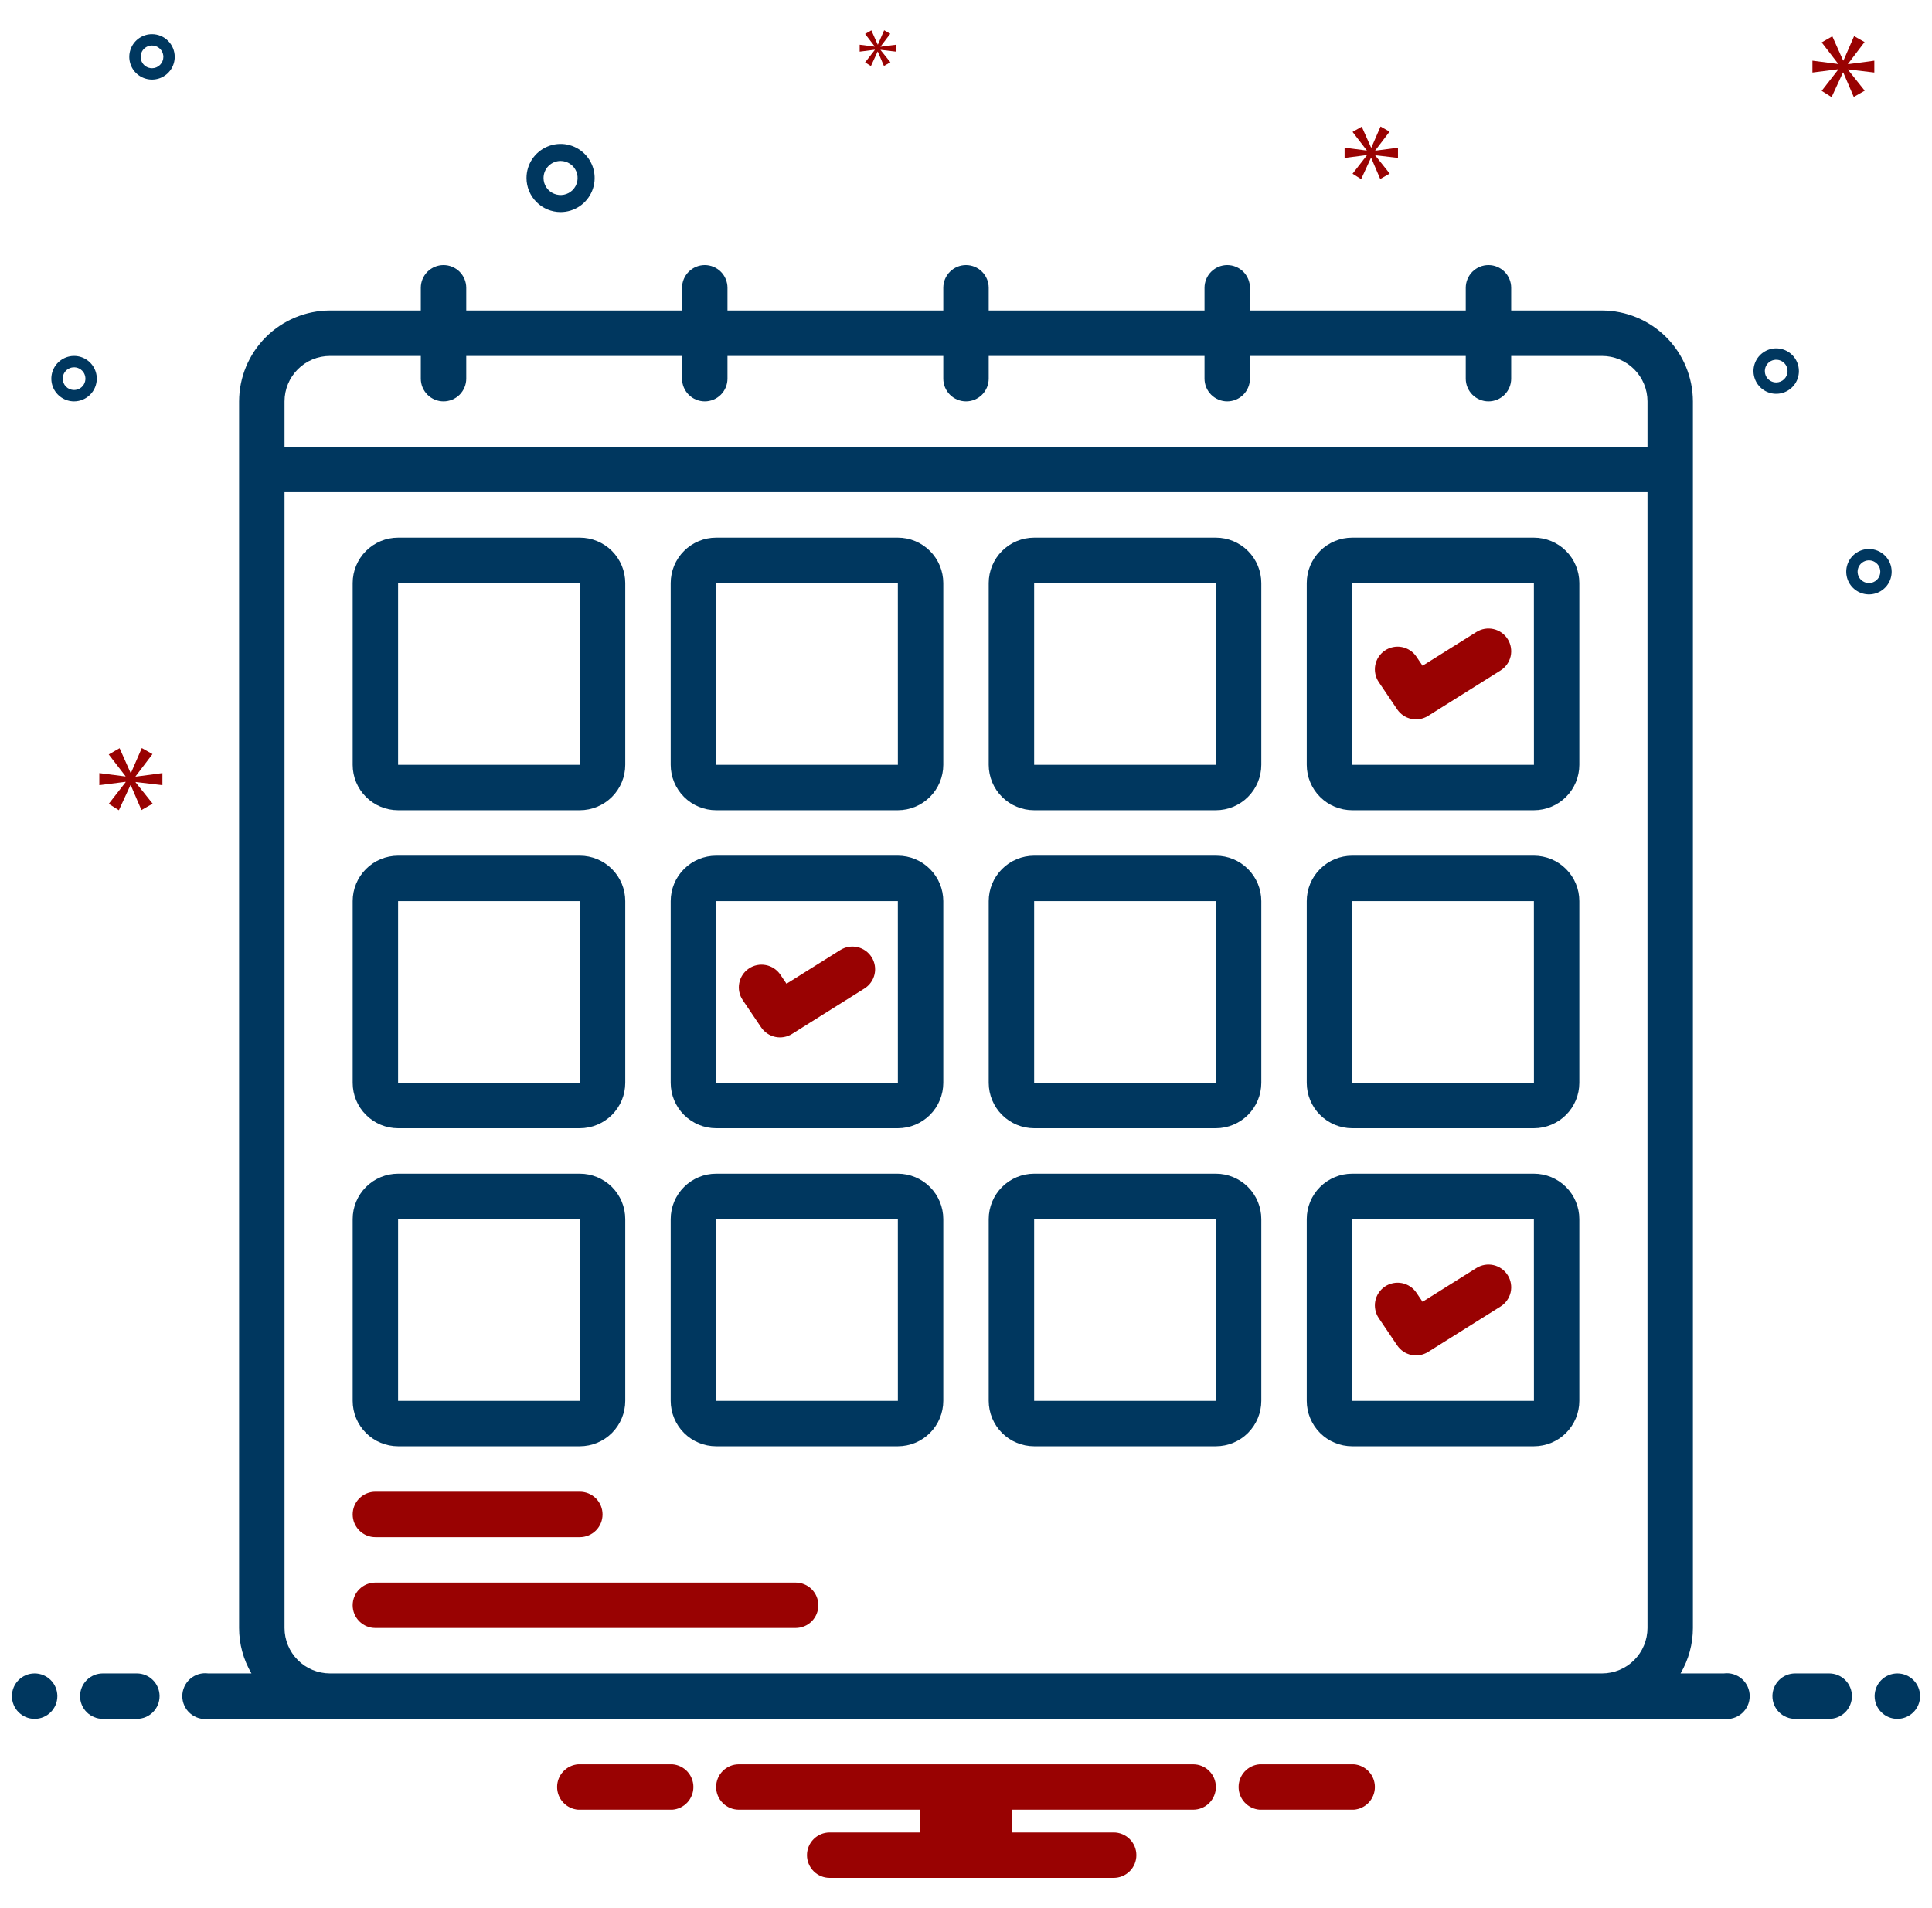 <svg width="81" height="80" viewBox="0 0 81 80" fill="none" xmlns="http://www.w3.org/2000/svg">
<g clip-path="url(#clip0_533_16052)">
<path d="M1.452 72.066C1.978 72.066 2.405 71.639 2.405 71.113C2.405 70.587 1.978 70.161 1.452 70.161C0.926 70.161 0.5 70.587 0.5 71.113C0.5 71.639 0.926 72.066 1.452 72.066Z" fill="#00375F"/>
<path d="M5.738 70.161H4.309C4.057 70.161 3.814 70.261 3.636 70.44C3.457 70.618 3.357 70.861 3.357 71.113C3.357 71.366 3.457 71.608 3.636 71.787C3.814 71.965 4.057 72.066 4.309 72.066H5.738C5.99 72.066 6.233 71.965 6.411 71.787C6.59 71.608 6.69 71.366 6.69 71.113C6.69 70.861 6.59 70.618 6.411 70.44C6.233 70.261 5.99 70.161 5.738 70.161Z" fill="#00375F"/>
<path d="M56.764 73.971H52.808C52.568 73.99 52.345 74.098 52.182 74.275C52.019 74.451 51.929 74.683 51.929 74.923C51.929 75.163 52.019 75.394 52.182 75.571C52.345 75.747 52.568 75.856 52.808 75.875H56.764C57.003 75.856 57.227 75.747 57.39 75.571C57.553 75.394 57.643 75.163 57.643 74.923C57.643 74.683 57.553 74.451 57.39 74.275C57.227 74.098 57.003 73.99 56.764 73.971Z" fill="#990202"/>
<path d="M28.192 73.971H24.236C23.997 73.99 23.773 74.098 23.61 74.275C23.447 74.451 23.357 74.683 23.357 74.923C23.357 75.163 23.447 75.394 23.61 75.571C23.773 75.747 23.997 75.856 24.236 75.875H28.192C28.431 75.856 28.655 75.747 28.818 75.571C28.981 75.394 29.071 75.163 29.071 74.923C29.071 74.683 28.981 74.451 28.818 74.275C28.655 74.098 28.431 73.99 28.192 73.971Z" fill="#990202"/>
<path d="M50.024 73.971H30.976C30.724 73.971 30.482 74.071 30.303 74.249C30.124 74.428 30.024 74.67 30.024 74.923C30.024 75.175 30.124 75.418 30.303 75.596C30.482 75.775 30.724 75.875 30.976 75.875H38.567V76.828H34.786C34.533 76.828 34.291 76.928 34.112 77.107C33.934 77.285 33.833 77.527 33.833 77.78C33.833 78.033 33.934 78.275 34.112 78.453C34.291 78.632 34.533 78.732 34.786 78.732H46.691C46.943 78.732 47.185 78.632 47.364 78.453C47.543 78.275 47.643 78.033 47.643 77.78C47.643 77.527 47.543 77.285 47.364 77.107C47.185 76.928 46.943 76.828 46.691 76.828H42.433V75.875H50.024C50.276 75.875 50.519 75.775 50.697 75.596C50.876 75.418 50.976 75.175 50.976 74.923C50.976 74.67 50.876 74.428 50.697 74.249C50.519 74.071 50.276 73.971 50.024 73.971Z" fill="#990202"/>
<path d="M16.69 33.97H24.309C24.814 33.97 25.299 33.769 25.656 33.412C26.013 33.055 26.214 32.571 26.214 32.066V24.447C26.214 23.942 26.013 23.457 25.656 23.1C25.299 22.743 24.814 22.542 24.309 22.542H16.69C16.185 22.542 15.701 22.743 15.344 23.1C14.987 23.457 14.786 23.942 14.786 24.447V32.066C14.786 32.571 14.987 33.055 15.344 33.412C15.701 33.769 16.185 33.97 16.69 33.97ZM16.69 24.447H24.309L24.311 32.066H16.69V24.447Z" fill="#00375F"/>
<path d="M37.643 22.542H30.024C29.519 22.542 29.035 22.743 28.678 23.1C28.32 23.457 28.12 23.942 28.119 24.447V32.066C28.12 32.571 28.32 33.055 28.678 33.412C29.035 33.769 29.519 33.97 30.024 33.97H37.643C38.148 33.97 38.632 33.769 38.989 33.412C39.346 33.055 39.547 32.571 39.548 32.066V24.447C39.547 23.942 39.346 23.457 38.989 23.1C38.632 22.743 38.148 22.542 37.643 22.542ZM30.024 32.066V24.447H37.643L37.644 32.066H30.024Z" fill="#00375F"/>
<path d="M50.976 22.542H43.357C42.852 22.542 42.368 22.743 42.011 23.1C41.654 23.457 41.453 23.942 41.452 24.447V32.066C41.453 32.571 41.654 33.055 42.011 33.412C42.368 33.769 42.852 33.97 43.357 33.97H50.976C51.481 33.97 51.965 33.769 52.322 33.412C52.679 33.055 52.88 32.571 52.881 32.066V24.447C52.88 23.942 52.679 23.457 52.322 23.1C51.965 22.743 51.481 22.542 50.976 22.542ZM43.357 32.066V24.447H50.976L50.977 32.066H43.357Z" fill="#00375F"/>
<path d="M64.309 22.542H56.69C56.185 22.542 55.701 22.743 55.344 23.1C54.987 23.457 54.786 23.942 54.786 24.447V32.066C54.786 32.571 54.987 33.055 55.344 33.412C55.701 33.769 56.185 33.97 56.69 33.97H64.309C64.814 33.97 65.299 33.769 65.656 33.412C66.013 33.055 66.214 32.571 66.214 32.066V24.447C66.214 23.942 66.013 23.457 65.656 23.1C65.299 22.743 64.814 22.542 64.309 22.542ZM56.69 32.066V24.447H64.309L64.311 32.066H56.69Z" fill="#00375F"/>
<path d="M16.69 47.304H24.309C24.814 47.303 25.299 47.102 25.656 46.745C26.013 46.388 26.214 45.904 26.214 45.399V37.78C26.214 37.275 26.013 36.791 25.656 36.434C25.299 36.076 24.814 35.876 24.309 35.875H16.69C16.185 35.876 15.701 36.076 15.344 36.434C14.987 36.791 14.786 37.275 14.786 37.78V45.399C14.786 45.904 14.987 46.388 15.344 46.745C15.701 47.102 16.185 47.303 16.69 47.304ZM16.69 37.78H24.309L24.311 45.399H16.69V37.78Z" fill="#00375F"/>
<path d="M37.643 35.875H30.024C29.519 35.876 29.035 36.076 28.678 36.434C28.32 36.791 28.12 37.275 28.119 37.78V45.399C28.12 45.904 28.32 46.388 28.678 46.745C29.035 47.102 29.519 47.303 30.024 47.304H37.643C38.148 47.303 38.632 47.102 38.989 46.745C39.346 46.388 39.547 45.904 39.548 45.399V37.78C39.547 37.275 39.346 36.791 38.989 36.434C38.632 36.076 38.148 35.876 37.643 35.875ZM30.024 45.399V37.78H37.643L37.644 45.399H30.024Z" fill="#00375F"/>
<path d="M50.976 35.875H43.357C42.852 35.876 42.368 36.076 42.011 36.434C41.654 36.791 41.453 37.275 41.452 37.78V45.399C41.453 45.904 41.654 46.388 42.011 46.745C42.368 47.102 42.852 47.303 43.357 47.304H50.976C51.481 47.303 51.965 47.102 52.322 46.745C52.679 46.388 52.88 45.904 52.881 45.399V37.78C52.88 37.275 52.679 36.791 52.322 36.434C51.965 36.076 51.481 35.876 50.976 35.875ZM43.357 45.399V37.78H50.976L50.977 45.399H43.357Z" fill="#00375F"/>
<path d="M64.309 35.875H56.69C56.185 35.876 55.701 36.076 55.344 36.434C54.987 36.791 54.786 37.275 54.786 37.78V45.399C54.786 45.904 54.987 46.388 55.344 46.745C55.701 47.102 56.185 47.303 56.69 47.304H64.309C64.814 47.303 65.299 47.102 65.656 46.745C66.013 46.388 66.214 45.904 66.214 45.399V37.78C66.214 37.275 66.013 36.791 65.656 36.434C65.299 36.076 64.814 35.876 64.309 35.875ZM56.69 45.399V37.78H64.309L64.311 45.399H56.69Z" fill="#00375F"/>
<path d="M16.69 60.637H24.309C24.814 60.636 25.299 60.436 25.656 60.079C26.013 59.721 26.214 59.237 26.214 58.732V51.113C26.214 50.608 26.013 50.124 25.656 49.767C25.299 49.41 24.814 49.209 24.309 49.209H16.69C16.185 49.209 15.701 49.41 15.344 49.767C14.987 50.124 14.786 50.608 14.786 51.113V58.732C14.786 59.237 14.987 59.721 15.344 60.079C15.701 60.436 16.185 60.636 16.69 60.637ZM16.69 51.113H24.309L24.311 58.732H16.69V51.113Z" fill="#00375F"/>
<path d="M37.643 49.209H30.024C29.519 49.209 29.035 49.41 28.678 49.767C28.32 50.124 28.12 50.608 28.119 51.113V58.732C28.12 59.237 28.32 59.721 28.678 60.079C29.035 60.436 29.519 60.636 30.024 60.637H37.643C38.148 60.636 38.632 60.436 38.989 60.079C39.346 59.721 39.547 59.237 39.548 58.732V51.113C39.547 50.608 39.346 50.124 38.989 49.767C38.632 49.41 38.148 49.209 37.643 49.209ZM30.024 58.732V51.113H37.643L37.644 58.732H30.024Z" fill="#00375F"/>
<path d="M50.976 49.209H43.357C42.852 49.209 42.368 49.41 42.011 49.767C41.654 50.124 41.453 50.608 41.452 51.113V58.732C41.453 59.237 41.654 59.721 42.011 60.079C42.368 60.436 42.852 60.636 43.357 60.637H50.976C51.481 60.636 51.965 60.436 52.322 60.079C52.679 59.721 52.88 59.237 52.881 58.732V51.113C52.88 50.608 52.679 50.124 52.322 49.767C51.965 49.41 51.481 49.209 50.976 49.209ZM43.357 58.732V51.113H50.976L50.977 58.732H43.357Z" fill="#00375F"/>
<path d="M64.309 49.209H56.69C56.185 49.209 55.701 49.41 55.344 49.767C54.987 50.124 54.786 50.608 54.786 51.113V58.732C54.786 59.237 54.987 59.721 55.344 60.079C55.701 60.436 56.185 60.636 56.69 60.637H64.309C64.814 60.636 65.299 60.436 65.656 60.079C66.013 59.721 66.214 59.237 66.214 58.732V51.113C66.214 50.608 66.013 50.124 65.656 49.767C65.299 49.41 64.814 49.209 64.309 49.209ZM56.69 58.732V51.113H64.309L64.311 58.732H56.69Z" fill="#00375F"/>
<path d="M15.738 64.447H24.309C24.562 64.447 24.804 64.346 24.983 64.168C25.162 63.989 25.262 63.747 25.262 63.494C25.262 63.242 25.162 62.999 24.983 62.821C24.804 62.642 24.562 62.542 24.309 62.542H15.738C15.485 62.542 15.243 62.642 15.065 62.821C14.886 62.999 14.786 63.242 14.786 63.494C14.786 63.747 14.886 63.989 15.065 64.168C15.243 64.346 15.485 64.447 15.738 64.447Z" fill="#990202"/>
<path d="M33.357 66.351H15.738C15.485 66.351 15.243 66.452 15.065 66.63C14.886 66.809 14.786 67.051 14.786 67.304C14.786 67.556 14.886 67.799 15.065 67.977C15.243 68.156 15.485 68.256 15.738 68.256H33.357C33.61 68.256 33.852 68.156 34.031 67.977C34.209 67.799 34.309 67.556 34.309 67.304C34.309 67.051 34.209 66.809 34.031 66.63C33.852 66.452 33.61 66.351 33.357 66.351Z" fill="#990202"/>
<path d="M61.899 53.163L59.641 54.579L59.384 54.199C59.315 54.095 59.225 54.006 59.12 53.937C59.016 53.868 58.899 53.82 58.776 53.796C58.653 53.772 58.527 53.773 58.404 53.798C58.282 53.823 58.165 53.871 58.061 53.942C57.958 54.012 57.869 54.102 57.8 54.206C57.731 54.31 57.683 54.427 57.659 54.55C57.636 54.673 57.636 54.8 57.662 54.922C57.687 55.045 57.736 55.161 57.806 55.265L58.578 56.408C58.716 56.613 58.929 56.756 59.17 56.807C59.412 56.858 59.664 56.813 59.873 56.682L62.911 54.777C63.017 54.711 63.109 54.624 63.181 54.522C63.254 54.42 63.306 54.305 63.334 54.183C63.362 54.061 63.365 53.935 63.344 53.811C63.324 53.688 63.279 53.57 63.212 53.464C63.146 53.358 63.059 53.266 62.957 53.194C62.855 53.121 62.74 53.069 62.618 53.042C62.496 53.014 62.37 53.01 62.246 53.031C62.123 53.052 62.005 53.097 61.899 53.163Z" fill="#990202"/>
<path d="M35.232 39.83L32.975 41.246L32.718 40.866C32.648 40.762 32.558 40.673 32.454 40.604C32.35 40.535 32.233 40.487 32.11 40.463C31.987 40.439 31.86 40.439 31.738 40.464C31.615 40.489 31.499 40.538 31.395 40.608C31.291 40.678 31.202 40.768 31.133 40.873C31.064 40.977 31.017 41.094 30.993 41.217C30.969 41.34 30.97 41.466 30.995 41.589C31.02 41.712 31.069 41.828 31.14 41.932L31.912 43.075C32.05 43.279 32.262 43.422 32.504 43.474C32.746 43.525 32.998 43.48 33.207 43.349L36.244 41.444C36.458 41.309 36.61 41.096 36.666 40.85C36.722 40.604 36.678 40.345 36.544 40.132C36.41 39.918 36.197 39.766 35.951 39.709C35.705 39.653 35.446 39.696 35.232 39.83Z" fill="#990202"/>
<path d="M61.899 26.497L59.641 27.912L59.384 27.532C59.315 27.428 59.225 27.34 59.12 27.27C59.016 27.201 58.899 27.153 58.776 27.129C58.653 27.105 58.527 27.106 58.404 27.131C58.282 27.156 58.165 27.205 58.061 27.275C57.958 27.345 57.869 27.435 57.8 27.539C57.731 27.644 57.683 27.761 57.659 27.884C57.636 28.006 57.636 28.133 57.662 28.256C57.687 28.378 57.736 28.495 57.806 28.598L58.578 29.741C58.716 29.946 58.929 30.089 59.17 30.14C59.412 30.191 59.664 30.146 59.873 30.015L62.911 28.11C63.017 28.044 63.109 27.957 63.181 27.855C63.254 27.753 63.306 27.638 63.334 27.516C63.362 27.394 63.365 27.268 63.344 27.145C63.324 27.021 63.279 26.903 63.212 26.797C63.146 26.691 63.059 26.599 62.957 26.527C62.855 26.454 62.74 26.403 62.618 26.375C62.496 26.347 62.37 26.343 62.246 26.364C62.123 26.385 62.005 26.43 61.899 26.497Z" fill="#990202"/>
<path d="M76.691 70.161H75.262C75.009 70.161 74.767 70.261 74.588 70.44C74.41 70.618 74.31 70.861 74.31 71.113C74.31 71.366 74.41 71.608 74.588 71.787C74.767 71.965 75.009 72.066 75.262 72.066H76.691C76.943 72.066 77.185 71.965 77.364 71.787C77.543 71.608 77.643 71.366 77.643 71.113C77.643 70.861 77.543 70.618 77.364 70.44C77.185 70.261 76.943 70.161 76.691 70.161Z" fill="#00375F"/>
<path d="M79.548 72.066C80.074 72.066 80.5 71.639 80.5 71.113C80.5 70.587 80.074 70.161 79.548 70.161C79.022 70.161 78.595 70.587 78.595 71.113C78.595 71.639 79.022 72.066 79.548 72.066Z" fill="#00375F"/>
<path d="M72.272 70.161H70.458C70.797 69.583 70.976 68.926 70.976 68.256V16.828C70.973 15.818 70.571 14.851 69.857 14.137C69.143 13.423 68.176 13.021 67.167 13.018H63.357V12.066C63.357 11.813 63.257 11.571 63.078 11.392C62.9 11.214 62.657 11.113 62.405 11.113C62.152 11.113 61.91 11.214 61.731 11.392C61.553 11.571 61.452 11.813 61.452 12.066V13.018H52.405V12.066C52.405 11.813 52.304 11.571 52.126 11.392C51.947 11.214 51.705 11.113 51.452 11.113C51.2 11.113 50.958 11.214 50.779 11.392C50.6 11.571 50.5 11.813 50.5 12.066V13.018H41.452V12.066C41.452 11.813 41.352 11.571 41.173 11.392C40.995 11.214 40.753 11.113 40.5 11.113C40.247 11.113 40.005 11.214 39.827 11.392C39.648 11.571 39.548 11.813 39.548 12.066V13.018H30.5V12.066C30.5 11.813 30.4 11.571 30.221 11.392C30.043 11.214 29.8 11.113 29.548 11.113C29.295 11.113 29.053 11.214 28.874 11.392C28.696 11.571 28.595 11.813 28.595 12.066V13.018H19.548V12.066C19.548 11.813 19.447 11.571 19.269 11.392C19.09 11.214 18.848 11.113 18.595 11.113C18.343 11.113 18.1 11.214 17.922 11.392C17.743 11.571 17.643 11.813 17.643 12.066V13.018H13.833C12.824 13.021 11.857 13.423 11.143 14.137C10.429 14.851 10.027 15.818 10.024 16.828V68.256C10.024 68.926 10.203 69.583 10.542 70.161H8.728C8.592 70.143 8.455 70.155 8.324 70.194C8.193 70.234 8.073 70.301 7.97 70.391C7.867 70.482 7.785 70.593 7.729 70.717C7.672 70.842 7.643 70.977 7.643 71.113C7.643 71.25 7.672 71.385 7.729 71.51C7.785 71.634 7.867 71.745 7.97 71.835C8.073 71.925 8.193 71.992 8.324 72.032C8.455 72.072 8.592 72.083 8.728 72.066H72.272C72.408 72.083 72.545 72.072 72.676 72.032C72.807 71.992 72.927 71.925 73.03 71.835C73.133 71.745 73.215 71.634 73.272 71.51C73.328 71.385 73.357 71.25 73.357 71.113C73.357 70.977 73.328 70.842 73.272 70.717C73.215 70.593 73.133 70.482 73.03 70.391C72.927 70.301 72.807 70.234 72.676 70.194C72.545 70.155 72.408 70.143 72.272 70.161ZM11.929 16.828C11.929 16.323 12.13 15.838 12.487 15.481C12.844 15.124 13.328 14.923 13.833 14.923H17.643V15.875C17.643 16.128 17.743 16.37 17.922 16.549C18.1 16.727 18.343 16.828 18.595 16.828C18.848 16.828 19.09 16.727 19.269 16.549C19.447 16.37 19.548 16.128 19.548 15.875V14.923H28.595V15.875C28.595 16.128 28.696 16.37 28.874 16.549C29.053 16.727 29.295 16.828 29.548 16.828C29.8 16.828 30.043 16.727 30.221 16.549C30.4 16.37 30.5 16.128 30.5 15.875V14.923H39.548V15.875C39.548 16.128 39.648 16.37 39.827 16.549C40.005 16.727 40.247 16.828 40.5 16.828C40.753 16.828 40.995 16.727 41.173 16.549C41.352 16.37 41.452 16.128 41.452 15.875V14.923H50.5V15.875C50.5 16.128 50.6 16.37 50.779 16.549C50.958 16.727 51.2 16.828 51.452 16.828C51.705 16.828 51.947 16.727 52.126 16.549C52.304 16.37 52.405 16.128 52.405 15.875V14.923H61.452V15.875C61.452 16.128 61.553 16.37 61.731 16.549C61.91 16.727 62.152 16.828 62.405 16.828C62.657 16.828 62.9 16.727 63.078 16.549C63.257 16.37 63.357 16.128 63.357 15.875V14.923H67.167C67.672 14.923 68.156 15.124 68.513 15.481C68.87 15.838 69.071 16.323 69.072 16.828V18.732H11.929V16.828ZM13.833 70.161C13.328 70.16 12.844 69.96 12.487 69.602C12.13 69.245 11.929 68.761 11.929 68.256V20.637H69.072V68.256C69.071 68.761 68.87 69.245 68.513 69.602C68.156 69.96 67.672 70.16 67.167 70.161H13.833Z" fill="#00375F"/>
<path d="M23.502 8.891C23.785 8.891 24.061 8.807 24.296 8.65C24.531 8.493 24.714 8.27 24.822 8.009C24.93 7.748 24.959 7.461 24.903 7.184C24.848 6.907 24.712 6.652 24.512 6.452C24.313 6.253 24.058 6.117 23.781 6.061C23.504 6.006 23.217 6.035 22.956 6.143C22.695 6.251 22.471 6.434 22.314 6.669C22.157 6.904 22.074 7.18 22.074 7.463C22.074 7.841 22.225 8.204 22.493 8.472C22.76 8.74 23.124 8.891 23.502 8.891ZM23.502 6.748C23.644 6.748 23.782 6.79 23.899 6.869C24.017 6.947 24.108 7.059 24.162 7.189C24.216 7.32 24.23 7.463 24.203 7.602C24.175 7.74 24.107 7.868 24.007 7.968C23.907 8.067 23.78 8.136 23.642 8.163C23.503 8.191 23.36 8.176 23.229 8.122C23.098 8.068 22.987 7.977 22.908 7.859C22.83 7.742 22.788 7.604 22.788 7.463C22.788 7.273 22.863 7.092 22.997 6.958C23.131 6.824 23.313 6.748 23.502 6.748Z" fill="#00375F"/>
<path d="M78.357 23.018C78.169 23.018 77.985 23.074 77.828 23.179C77.671 23.283 77.549 23.432 77.477 23.606C77.405 23.78 77.386 23.971 77.423 24.156C77.46 24.341 77.55 24.511 77.684 24.644C77.817 24.777 77.987 24.868 78.171 24.904C78.356 24.941 78.548 24.922 78.722 24.85C78.896 24.778 79.044 24.656 79.149 24.5C79.254 24.343 79.309 24.159 79.309 23.97C79.309 23.718 79.209 23.476 79.03 23.297C78.852 23.119 78.61 23.018 78.357 23.018ZM78.357 24.447C78.263 24.447 78.171 24.419 78.093 24.366C78.014 24.314 77.953 24.24 77.917 24.153C77.881 24.066 77.872 23.97 77.89 23.878C77.909 23.785 77.954 23.7 78.02 23.634C78.087 23.567 78.172 23.522 78.264 23.503C78.357 23.485 78.452 23.494 78.539 23.53C78.626 23.567 78.701 23.628 78.753 23.706C78.805 23.784 78.833 23.876 78.833 23.97C78.833 24.097 78.783 24.218 78.694 24.307C78.605 24.396 78.483 24.447 78.357 24.447Z" fill="#00375F"/>
<path d="M6.373 1.431C6.184 1.431 6 1.487 5.844 1.591C5.687 1.696 5.565 1.845 5.493 2.019C5.421 2.193 5.402 2.384 5.439 2.569C5.475 2.754 5.566 2.923 5.699 3.056C5.833 3.19 6.002 3.28 6.187 3.317C6.372 3.354 6.563 3.335 6.737 3.263C6.911 3.191 7.06 3.069 7.165 2.912C7.269 2.756 7.325 2.571 7.325 2.383C7.325 2.131 7.224 1.888 7.046 1.71C6.867 1.531 6.625 1.431 6.373 1.431ZM6.373 2.859C6.279 2.859 6.187 2.831 6.108 2.779C6.03 2.727 5.969 2.652 5.933 2.565C5.897 2.478 5.887 2.383 5.906 2.29C5.924 2.198 5.969 2.113 6.036 2.046C6.103 1.98 6.188 1.934 6.28 1.916C6.372 1.898 6.468 1.907 6.555 1.943C6.642 1.979 6.716 2.04 6.769 2.118C6.821 2.197 6.849 2.289 6.849 2.383C6.849 2.509 6.799 2.63 6.709 2.72C6.62 2.809 6.499 2.859 6.373 2.859Z" fill="#00375F"/>
<path d="M74.468 14.605C74.28 14.605 74.096 14.661 73.939 14.766C73.782 14.87 73.66 15.019 73.588 15.193C73.516 15.367 73.497 15.559 73.534 15.743C73.571 15.928 73.661 16.098 73.795 16.231C73.928 16.364 74.097 16.455 74.282 16.492C74.467 16.528 74.658 16.51 74.832 16.438C75.007 16.365 75.155 16.243 75.26 16.087C75.365 15.93 75.42 15.746 75.42 15.558C75.42 15.305 75.32 15.063 75.141 14.884C74.963 14.706 74.721 14.605 74.468 14.605ZM74.468 16.034C74.374 16.034 74.282 16.006 74.203 15.954C74.125 15.901 74.064 15.827 74.028 15.74C73.992 15.653 73.983 15.557 74.001 15.465C74.019 15.372 74.065 15.287 74.131 15.221C74.198 15.154 74.283 15.109 74.375 15.091C74.468 15.072 74.563 15.082 74.65 15.118C74.737 15.154 74.812 15.215 74.864 15.293C74.916 15.371 74.944 15.463 74.944 15.558C74.944 15.684 74.894 15.805 74.805 15.894C74.715 15.983 74.594 16.034 74.468 16.034Z" fill="#00375F"/>
<path d="M4.058 15.875C4.058 15.687 4.002 15.503 3.897 15.346C3.792 15.19 3.644 15.067 3.47 14.995C3.296 14.923 3.104 14.904 2.919 14.941C2.735 14.978 2.565 15.069 2.432 15.202C2.299 15.335 2.208 15.505 2.171 15.689C2.134 15.874 2.153 16.066 2.225 16.24C2.297 16.414 2.419 16.562 2.576 16.667C2.733 16.772 2.917 16.828 3.105 16.828C3.358 16.827 3.6 16.727 3.778 16.548C3.957 16.37 4.057 16.128 4.058 15.875ZM2.629 15.875C2.629 15.781 2.657 15.689 2.709 15.611C2.762 15.532 2.836 15.471 2.923 15.435C3.01 15.399 3.106 15.39 3.198 15.408C3.29 15.427 3.375 15.472 3.442 15.539C3.509 15.605 3.554 15.69 3.572 15.782C3.591 15.875 3.581 15.97 3.545 16.058C3.509 16.145 3.448 16.219 3.37 16.271C3.291 16.323 3.199 16.351 3.105 16.351C2.979 16.351 2.858 16.301 2.769 16.212C2.679 16.122 2.629 16.002 2.629 15.875Z" fill="#00375F"/>
<path d="M5.685 32.547L6.393 31.616L5.945 31.363L5.491 32.406H5.476L5.014 31.37L4.559 31.631L5.26 32.54V32.555L4.164 32.413V32.919L5.267 32.778V32.793L4.559 33.702L4.984 33.97L5.468 32.919H5.483L5.93 33.963L6.4 33.695L5.685 32.8V32.786L6.809 32.919V32.413L5.685 32.562V32.547Z" fill="#990202"/>
<path d="M36.678 2.091L36.27 2.615L36.514 2.769L36.793 2.164H36.802L37.059 2.765L37.33 2.61L36.918 2.096V2.087L37.566 2.164V1.873L36.918 1.959V1.95L37.325 1.414L37.068 1.268L36.806 1.868H36.798L36.532 1.272L36.27 1.422L36.673 1.946V1.954L36.042 1.873V2.164L36.678 2.083V2.091Z" fill="#990202"/>
<path d="M78.582 3.04V2.543L77.479 2.69V2.675L78.173 1.762L77.734 1.513L77.289 2.536H77.274L76.821 1.52L76.375 1.776L77.062 2.668V2.682L75.987 2.543V3.04L77.069 2.902V2.916L76.375 3.808L76.791 4.071L77.267 3.04H77.281L77.72 4.063L78.18 3.801L77.479 2.923V2.909L78.582 3.04Z" fill="#990202"/>
<path d="M57.66 6.306L58.259 5.518L57.88 5.304L57.496 6.186H57.483L57.092 5.31L56.707 5.53L57.3 6.3V6.312L56.373 6.192V6.621L57.306 6.501V6.514L56.707 7.283L57.067 7.51L57.477 6.621H57.489L57.867 7.504L58.264 7.277L57.66 6.52V6.508L58.611 6.621V6.192L57.66 6.318V6.306Z" fill="#990202"/>
</g>
<defs>
<clipPath id="clip0_533_16052">
<rect width="80" height="80" fill="white" transform="translate(0.5)"/>
</clipPath>
</defs>
</svg>
